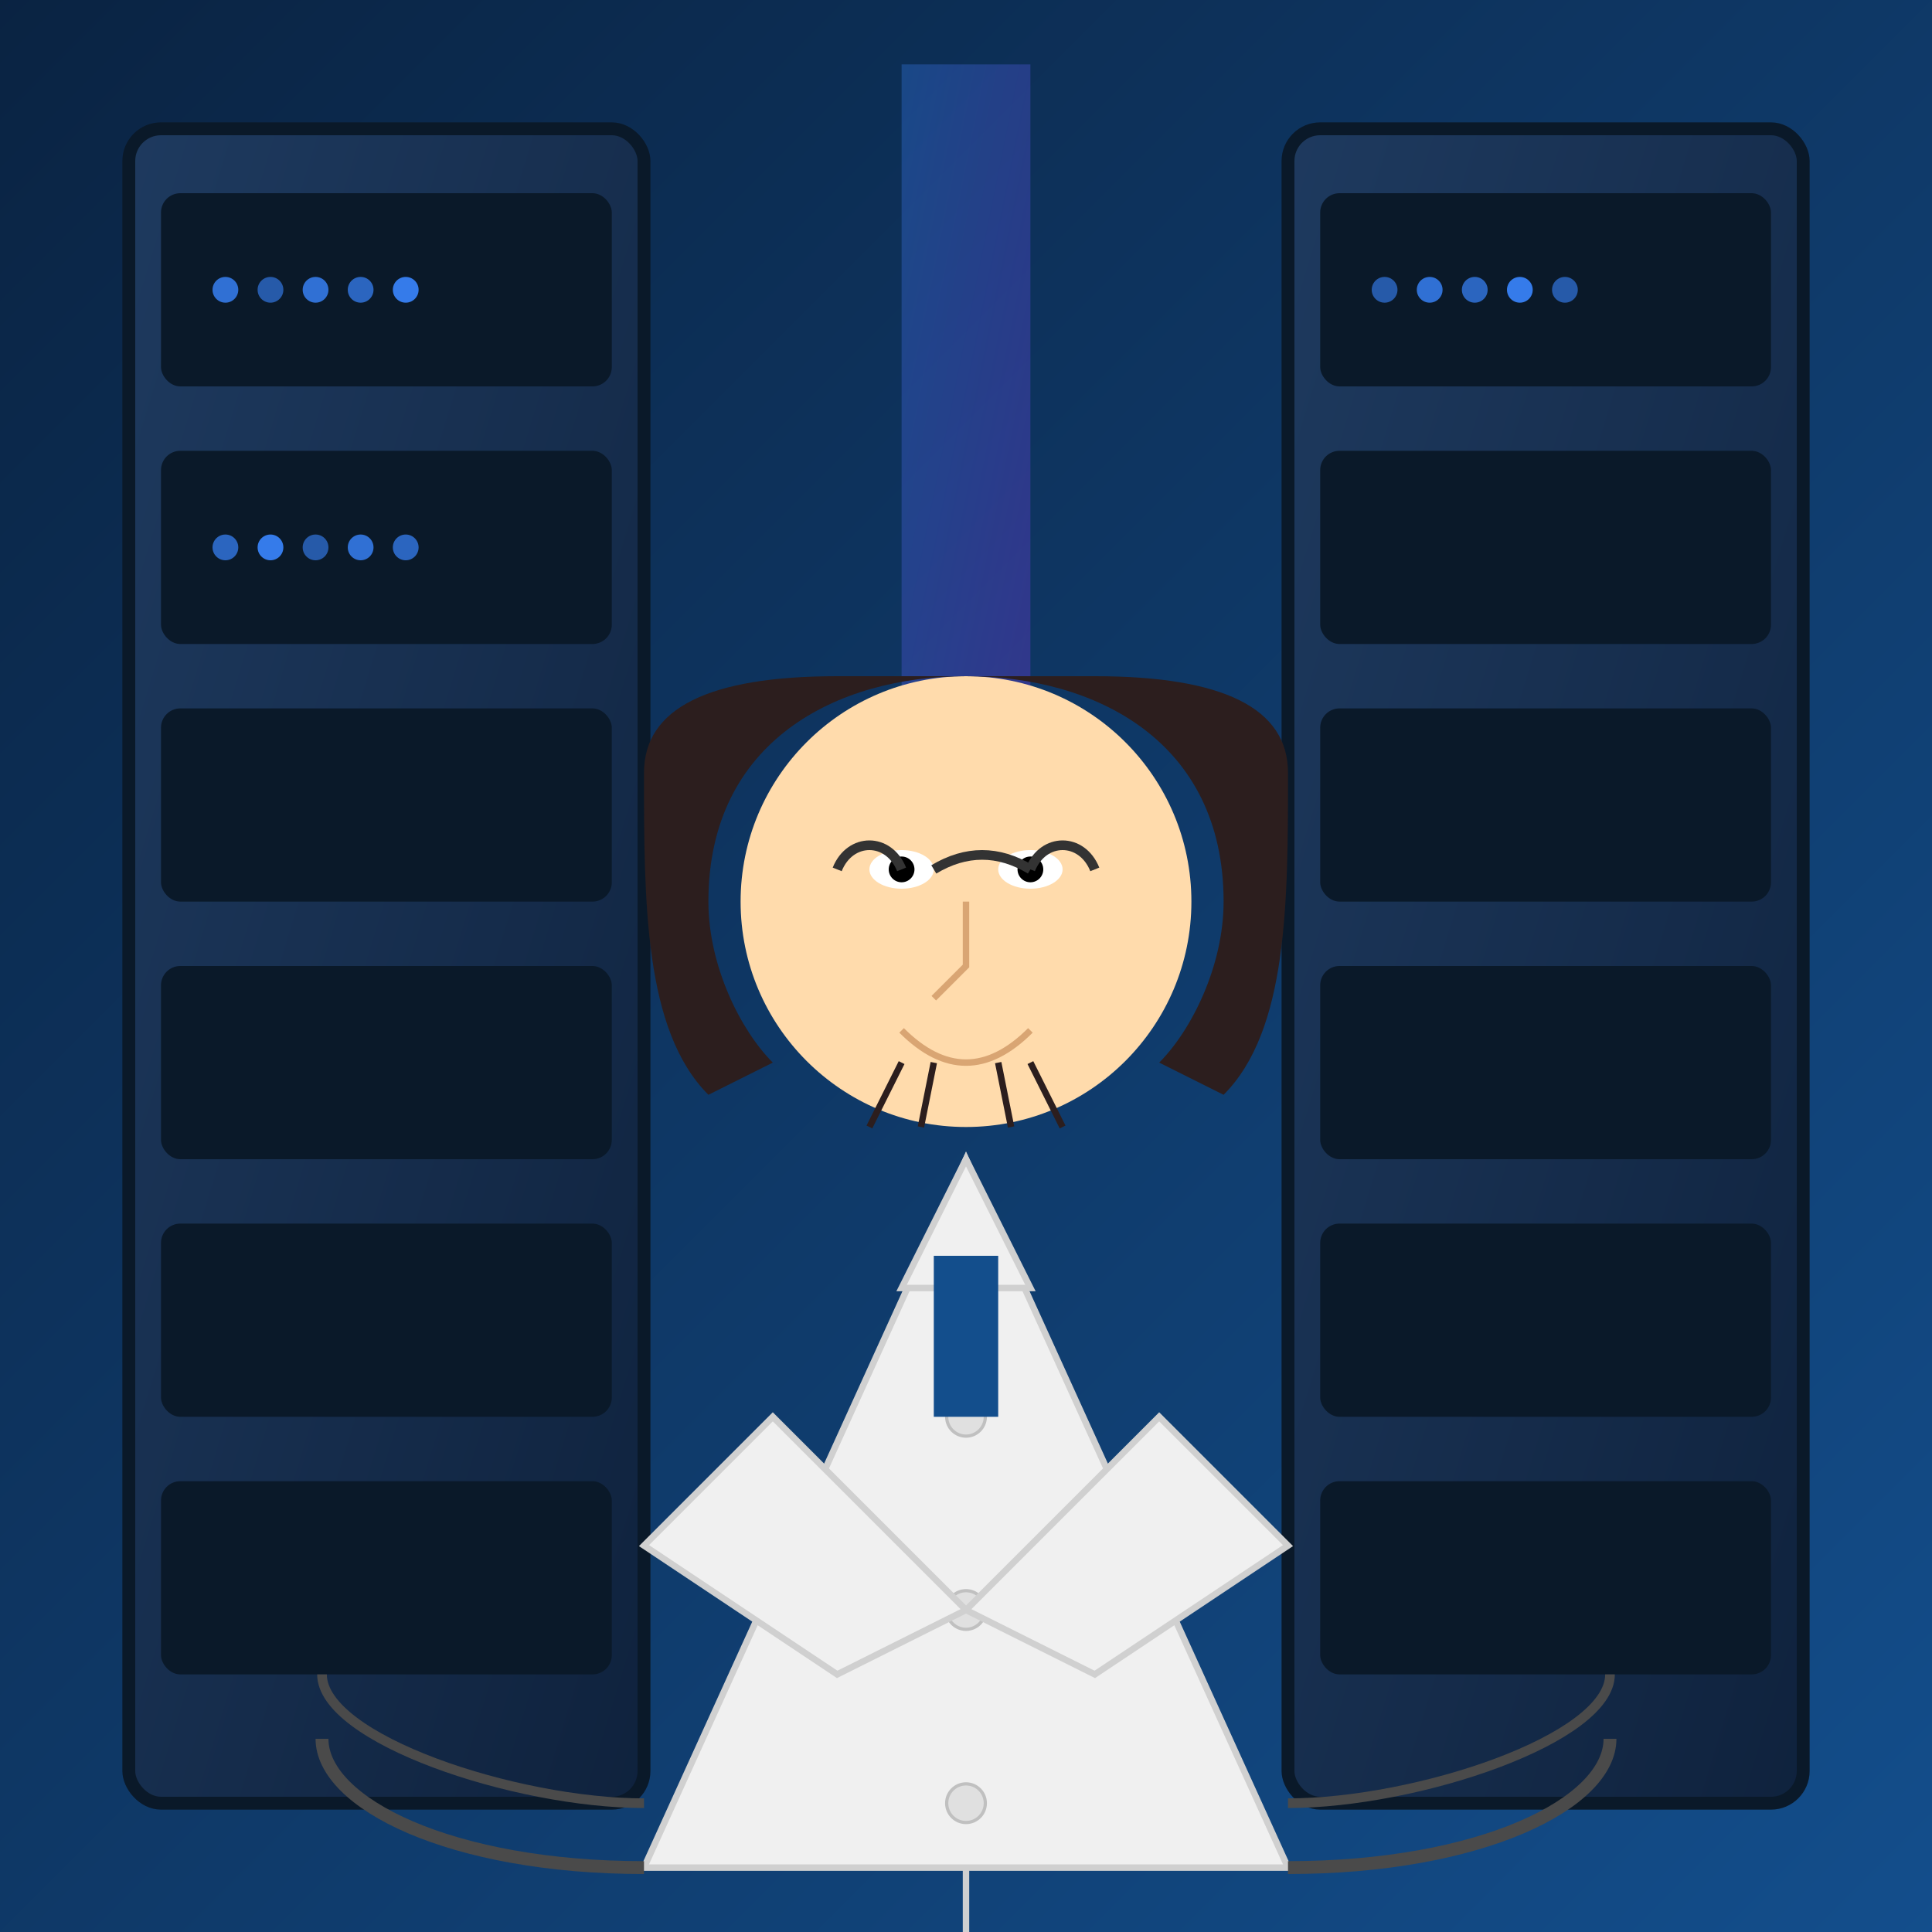 <svg width="300" height="300" viewBox="0 0 300 300" xmlns="http://www.w3.org/2000/svg">
  <rect x="0" y="0" width="300" height="300" fill="#808080" stroke="none"/>
  <!-- 背景：服务器机房 -->
  <defs>
    <linearGradient id="bgGradient" x1="0%" y1="0%" x2="100%" y2="100%">
      <stop offset="0%" stop-color="#0a2342" />
      <stop offset="100%" stop-color="#134e8c" />
    </linearGradient>
    <linearGradient id="serverGradient" x1="0%" y1="0%" x2="100%" y2="100%">
      <stop offset="0%" stop-color="#1e3a5f" />
      <stop offset="100%" stop-color="#0f223d" />
    </linearGradient>
    <linearGradient id="blueLight" x1="0%" y1="0%" x2="100%" y2="100%">
      <stop offset="0%" stop-color="#3a86ff" />
      <stop offset="100%" stop-color="#8338ec" />
    </linearGradient>
  </defs>
  
  <!-- 背景 -->
  <rect width="300" height="300" fill="url(#bgGradient)" />
  
  <!-- 服务器机柜 -->
  <!-- 左侧服务器 -->
  <rect x="20" y="20" width="80" height="260" rx="5" fill="url(#serverGradient)" stroke="#0a1929" stroke-width="2" />
  <rect x="25" y="30" width="70" height="30" rx="3" fill="#0a1929" />
  <rect x="25" y="70" width="70" height="30" rx="3" fill="#0a1929" />
  <rect x="25" y="110" width="70" height="30" rx="3" fill="#0a1929" />
  <rect x="25" y="150" width="70" height="30" rx="3" fill="#0a1929" />
  <rect x="25" y="190" width="70" height="30" rx="3" fill="#0a1929" />
  <rect x="25" y="230" width="70" height="30" rx="3" fill="#0a1929" />
  
  <!-- 蓝色指示灯 -->
  <circle cx="35" cy="45" r="2" fill="#3a86ff" opacity="0.8" />
  <circle cx="42" cy="45" r="2" fill="#3a86ff" opacity="0.6" />
  <circle cx="49" cy="45" r="2" fill="#3a86ff" opacity="0.8" />
  <circle cx="56" cy="45" r="2" fill="#3a86ff" opacity="0.7" />
  <circle cx="63" cy="45" r="2" fill="#3a86ff" opacity="0.9" />
  
  <circle cx="35" cy="85" r="2" fill="#3a86ff" opacity="0.7" />
  <circle cx="42" cy="85" r="2" fill="#3a86ff" opacity="0.9" />
  <circle cx="49" cy="85" r="2" fill="#3a86ff" opacity="0.6" />
  <circle cx="56" cy="85" r="2" fill="#3a86ff" opacity="0.8" />
  <circle cx="63" cy="85" r="2" fill="#3a86ff" opacity="0.7" />
  
  <!-- 右侧服务器 -->
  <rect x="200" y="20" width="80" height="260" rx="5" fill="url(#serverGradient)" stroke="#0a1929" stroke-width="2" />
  <rect x="205" y="30" width="70" height="30" rx="3" fill="#0a1929" />
  <rect x="205" y="70" width="70" height="30" rx="3" fill="#0a1929" />
  <rect x="205" y="110" width="70" height="30" rx="3" fill="#0a1929" />
  <rect x="205" y="150" width="70" height="30" rx="3" fill="#0a1929" />
  <rect x="205" y="190" width="70" height="30" rx="3" fill="#0a1929" />
  <rect x="205" y="230" width="70" height="30" rx="3" fill="#0a1929" />
  
  <!-- 右侧服务器指示灯 -->
  <circle cx="215" cy="45" r="2" fill="#3a86ff" opacity="0.6" />
  <circle cx="222" cy="45" r="2" fill="#3a86ff" opacity="0.8" />
  <circle cx="229" cy="45" r="2" fill="#3a86ff" opacity="0.7" />
  <circle cx="236" cy="45" r="2" fill="#3a86ff" opacity="0.9" />
  <circle cx="243" cy="45" r="2" fill="#3a86ff" opacity="0.6" />
  
  <!-- 中间上方的光线 -->
  <rect x="140" y="10" width="20" height="100" fill="url(#blueLight)" opacity="0.3" />
  
  <!-- 人物 -->
  <!-- 身体：实验外套 -->
  <path d="M150,180 L100,290 L150,290 L150,300 L150,290 L200,290 Z" fill="#f0f0f0" stroke="#d0d0d0" stroke-width="1" />
  
  <!-- 衣领 -->
  <path d="M150,180 L140,200 L150,200 L160,200 L150,180 Z" fill="#f0f0f0" stroke="#d0d0d0" stroke-width="1" />
  
  <!-- 纽扣 -->
  <circle cx="150" cy="220" r="3" fill="#e0e0e0" stroke="#c0c0c0" stroke-width="0.5" />
  <circle cx="150" cy="250" r="3" fill="#e0e0e0" stroke="#c0c0c0" stroke-width="0.5" />
  <circle cx="150" cy="280" r="3" fill="#e0e0e0" stroke="#c0c0c0" stroke-width="0.5" />
  
  <!-- 蓝色衬衫 -->
  <path d="M145,195 L155,195 L155,220 L145,220 Z" fill="#134e8c" />
  
  <!-- 头部 -->
  <circle cx="150" cy="140" r="35" fill="#ffdbac" />
  
  <!-- 头发 -->
  <path d="M150,105 C130,105 110,115 110,140 C110,150 115,160 120,165 L110,170 C100,160 100,140 100,120 C100,110 110,105 130,105 Z" fill="#2c1e1e" />
  <path d="M150,105 C170,105 190,115 190,140 C190,150 185,160 180,165 L190,170 C200,160 200,140 200,120 C200,110 190,105 170,105 Z" fill="#2c1e1e" />
  
  <!-- 眼睛 -->
  <ellipse cx="140" cy="135" rx="5" ry="3" fill="#ffffff" />
  <ellipse cx="160" cy="135" rx="5" ry="3" fill="#ffffff" />
  <circle cx="140" cy="135" r="2" fill="#000000" />
  <circle cx="160" cy="135" r="2" fill="#000000" />
  
  <!-- 眼镜 -->
  <path d="M130,135 C132,130 138,130 140,135" stroke="#333333" stroke-width="1.5" fill="none" />
  <path d="M160,135 C162,130 168,130 170,135" stroke="#333333" stroke-width="1.5" fill="none" />
  <path d="M145,135 C150,132 155,132 160,135" stroke="#333333" stroke-width="1.5" fill="none" />
  
  <!-- 鼻子 -->
  <path d="M150,140 L150,150 L145,155" stroke="#d9a573" stroke-width="1" fill="none" />
  
  <!-- 嘴巴：微笑 -->
  <path d="M140,160 Q150,170 160,160" stroke="#d9a573" stroke-width="1" fill="none" />
  
  <!-- 胡须 -->
  <path d="M140,165 L135,175" stroke="#2c1e1e" stroke-width="1" />
  <path d="M160,165 L165,175" stroke="#2c1e1e" stroke-width="1" />
  <path d="M145,165 L143,175" stroke="#2c1e1e" stroke-width="1" />
  <path d="M155,165 L157,175" stroke="#2c1e1e" stroke-width="1" />
  
  <!-- 手臂交叉 -->
  <path d="M120,220 L100,240 L130,260 L150,250 Z" fill="#f0f0f0" stroke="#d0d0d0" stroke-width="1" />
  <path d="M180,220 L200,240 L170,260 L150,250 Z" fill="#f0f0f0" stroke="#d0d0d0" stroke-width="1" />
  
  <!-- 网络线缆 -->
  <path d="M50,270 C50,280 70,290 100,290" stroke="#4a4a4a" stroke-width="2" fill="none" />
  <path d="M250,270 C250,280 230,290 200,290" stroke="#4a4a4a" stroke-width="2" fill="none" />
  <path d="M50,260 C50,270 80,280 100,280" stroke="#4a4a4a" stroke-width="1.5" fill="none" />
  <path d="M250,260 C250,270 220,280 200,280" stroke="#4a4a4a" stroke-width="1.5" fill="none" />
</svg>